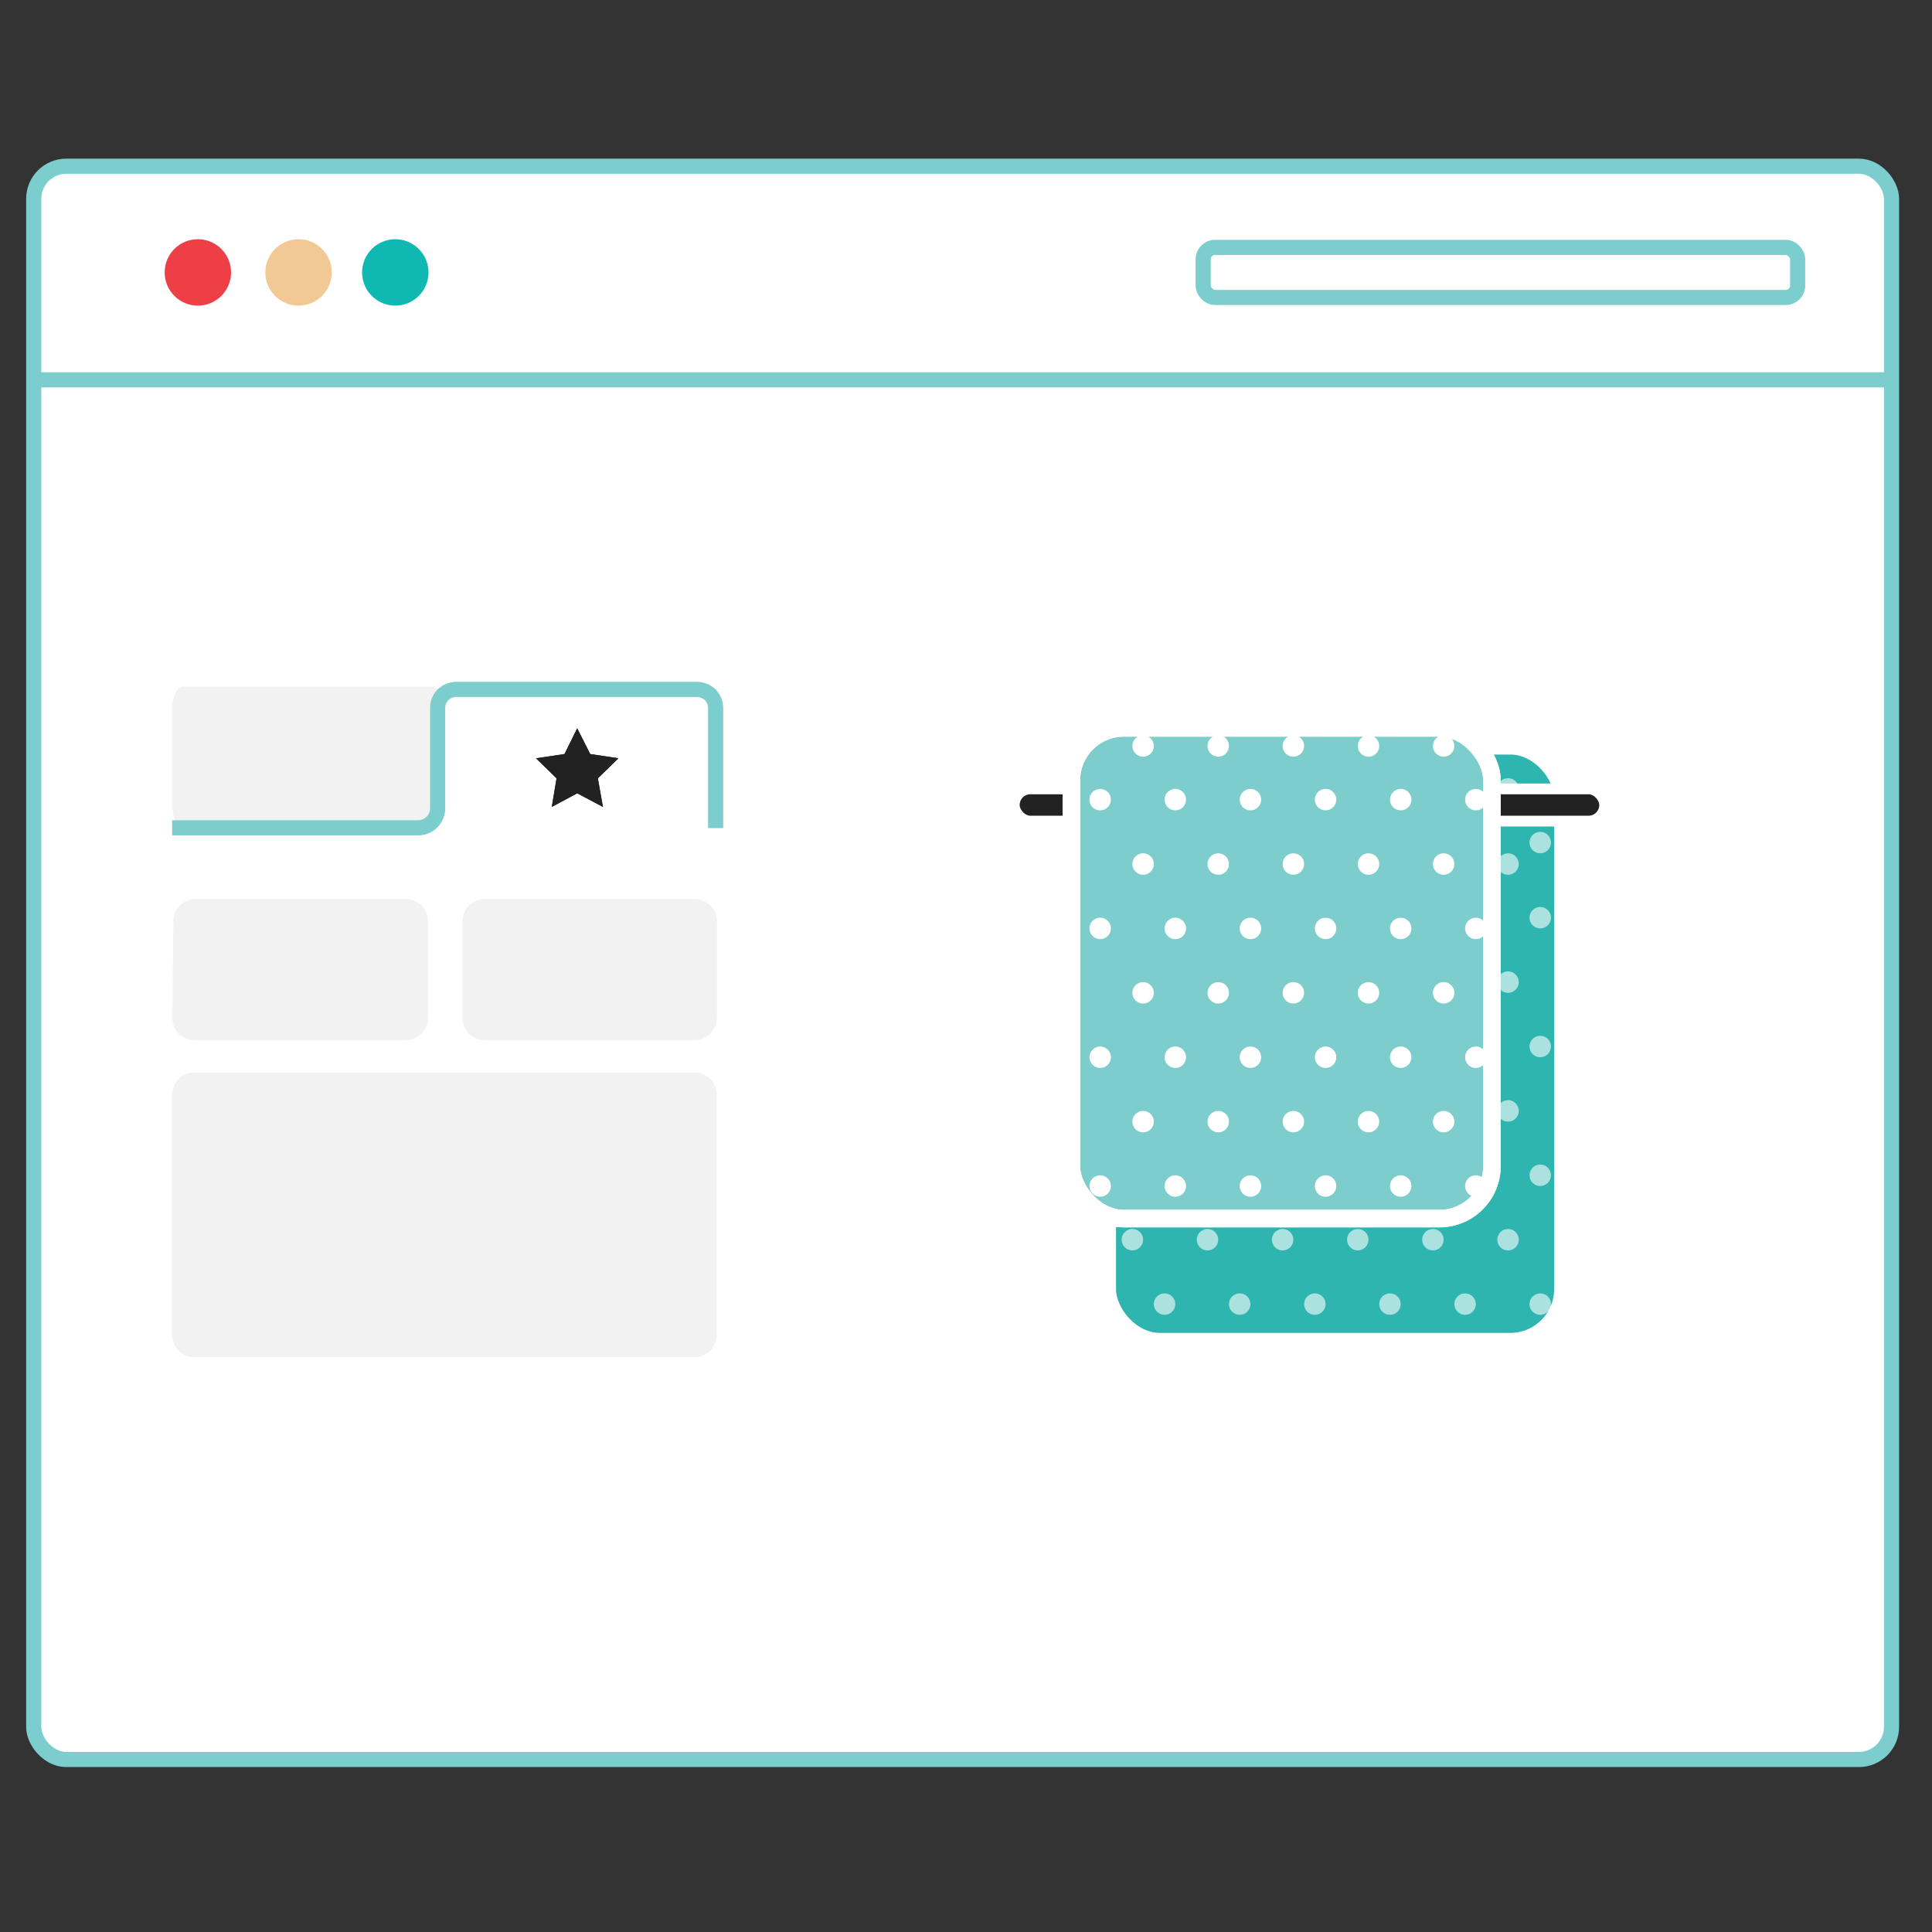 <?xml version="1.0" encoding="UTF-8"?>
<svg width="180px" height="180px" viewBox="0 0 180 180" version="1.1" xmlns="http://www.w3.org/2000/svg" xmlns:xlink="http://www.w3.org/1999/xlink">
    <rect x="0" y="0" width="180" height="180" fill="#333333" stroke="none"/>
    <title>2-add-a-vibrant-design</title>
    <g id="Page-1" stroke="none" stroke-width="1" fill="none" fill-rule="evenodd">
        <g id="pf-landing-custom-towels-es-v2" transform="translate(-630, -1936)">
            <g id="Group-6-Copy-2" transform="translate(160, 1850)">
                <g id="2-add-a-vibrant-design" transform="translate(470, 86)">
                    <polygon id="Path" points="0 0 179.971 0 179.971 179.971 0 179.971"></polygon>
                    <g id="adding-design-on-the-hat" transform="translate(3, 15)">
                        <rect id="Rectangle" stroke="#7CCDCD" stroke-width="1.41" fill="#FFFFFF" fill-rule="nonzero" x="0.141" y="0.486" width="173.087" height="148.442" rx="3.037"></rect>
                        <circle id="Oval" fill="#EE3F47" fill-rule="nonzero" cx="15.434" cy="10.381" r="3.094"></circle>
                        <circle id="Oval-2" fill="#0FB9B2" fill-rule="nonzero" cx="33.828" cy="10.381" r="3.094"></circle>
                        <circle id="Oval-3" fill="#F2C994" fill-rule="nonzero" cx="24.814" cy="10.381" r="3.094"></circle>
                        <rect id="Rectangle" stroke="#7CCDCD" stroke-width="1.41" x="109.096" y="8.048" width="55.387" height="4.665" rx="1.106"></rect>
                        <line x1="0.141" y1="20.388" x2="173.228" y2="20.388" id="Path" stroke="#7CCDCD" stroke-width="1.41"></line>
                        <path d="M14.095,48.966 L37.288,48.966 C37.859,48.966 38.324,49.889 38.324,51.038 L38.324,60.052 C38.324,61.194 37.859,62.124 37.288,62.124 L14.095,62.124 C13.524,62.124 13.059,61.194 13.059,60.052 L13.059,51.038 C13.038,49.889 13.503,48.966 14.095,48.966 Z M15.244,68.756 L34.801,68.756 C35.945,68.756 36.873,69.683 36.873,70.828 L36.873,79.841 C36.873,80.986 35.945,81.913 34.801,81.913 L15.131,81.913 C14.574,81.913 14.041,81.689 13.651,81.292 C13.261,80.894 13.048,80.356 13.059,79.799 L13.151,70.785 C13.17,69.656 14.093,68.752 15.223,68.756 L15.244,68.756 Z M42.186,68.756 L61.722,68.756 C62.86,68.774 63.779,69.69 63.801,70.828 L63.801,79.841 C63.779,80.979 62.86,81.895 61.722,81.913 L42.165,81.913 C41.021,81.913 40.093,80.986 40.093,79.841 L40.093,70.828 C40.093,69.683 41.021,68.756 42.165,68.756 L42.186,68.756 Z" id="Shape" fill="#F2F2F2" fill-rule="nonzero"></path>
                        <path d="M63.675,62.152 L63.675,51.017 C63.684,50.538 63.504,50.075 63.174,49.727 C62.817,49.395 62.344,49.215 61.856,49.227 L39.537,49.227 C39.068,49.23 38.618,49.409 38.275,49.727 C37.936,50.069 37.755,50.536 37.775,51.017 L37.775,60.334 C37.759,61.327 36.95,62.124 35.956,62.124 L13.038,62.124" id="Path-3" stroke="#7CCDCD" stroke-width="1.41"></path>
                        <g id="Group-15" transform="translate(46, 52)">
                            <g id="Group-16" transform="translate(53, 1.666)">
                                <rect id="Rectangle" stroke="#FFFFFF" stroke-width="1.633" fill="#2FB5B0" x="1.16" y="0.816" width="42.453" height="55.515" rx="4.898"></rect>
                                <g id="Group-9" opacity="0.595" transform="translate(3, 4.334)" fill="#FFFFFF">
                                    <circle id="Oval-Copy-49" cx="0.5" cy="7.5" r="1"></circle>
                                    <circle id="Oval-Copy" cx="3.5" cy="12.5" r="1"></circle>
                                    <circle id="Oval-Copy-8" cx="0.5" cy="18.5" r="1"></circle>
                                    <circle id="Oval-Copy-15" cx="3.5" cy="24.5" r="1"></circle>
                                    <circle id="Oval-Copy-22" cx="0.5" cy="30.5" r="1"></circle>
                                    <circle id="Oval-Copy-29" cx="3.5" cy="36.5" r="1"></circle>
                                    <circle id="Oval-Copy-36" cx="0.5" cy="42.5" r="1"></circle>
                                    <circle id="Oval-Copy-43" cx="3.5" cy="48.5" r="1"></circle>
                                    <circle id="Oval-Copy-50" cx="7.5" cy="7.5" r="1"></circle>
                                    <circle id="Oval-Copy-2" cx="10.5" cy="12.5" r="1"></circle>
                                    <circle id="Oval-Copy-9" cx="7.5" cy="18.5" r="1"></circle>
                                    <circle id="Oval-Copy-16" cx="10.5" cy="24.5" r="1"></circle>
                                    <circle id="Oval-Copy-23" cx="7.5" cy="30.5" r="1"></circle>
                                    <circle id="Oval-Copy-30" cx="10.5" cy="36.5" r="1"></circle>
                                    <circle id="Oval-Copy-37" cx="7.5" cy="42.5" r="1"></circle>
                                    <circle id="Oval-Copy-44" cx="10.5" cy="48.5" r="1"></circle>
                                    <circle id="Oval-Copy-51" cx="14.5" cy="7.5" r="1"></circle>
                                    <circle id="Oval-Copy-3" cx="17.5" cy="12.5" r="1"></circle>
                                    <circle id="Oval-Copy-10" cx="14.5" cy="18.5" r="1"></circle>
                                    <circle id="Oval-Copy-17" cx="17.5" cy="24.5" r="1"></circle>
                                    <circle id="Oval-Copy-24" cx="14.5" cy="30.5" r="1"></circle>
                                    <circle id="Oval-Copy-31" cx="17.5" cy="36.5" r="1"></circle>
                                    <circle id="Oval-Copy-38" cx="14.5" cy="42.5" r="1"></circle>
                                    <circle id="Oval-Copy-45" cx="17.5" cy="48.5" r="1"></circle>
                                    <circle id="Oval-Copy-52" cx="21.5" cy="7.5" r="1"></circle>
                                    <circle id="Oval-Copy-4" cx="24.5" cy="12.5" r="1"></circle>
                                    <circle id="Oval-Copy-11" cx="21.5" cy="18.5" r="1"></circle>
                                    <circle id="Oval-Copy-18" cx="24.5" cy="24.5" r="1"></circle>
                                    <circle id="Oval-Copy-25" cx="21.5" cy="30.5" r="1"></circle>
                                    <circle id="Oval-Copy-32" cx="24.5" cy="36.5" r="1"></circle>
                                    <circle id="Oval-Copy-39" cx="21.5" cy="42.5" r="1"></circle>
                                    <circle id="Oval-Copy-46" cx="24.5" cy="48.5" r="1"></circle>
                                    <circle id="Oval-Copy-53" cx="28.5" cy="7.5" r="1"></circle>
                                    <circle id="Oval-Copy-5" cx="31.5" cy="12.5" r="1"></circle>
                                    <circle id="Oval-Copy-12" cx="28.5" cy="18.5" r="1"></circle>
                                    <circle id="Oval-Copy-19" cx="31.5" cy="24.5" r="1"></circle>
                                    <circle id="Oval-Copy-26" cx="28.5" cy="30.5" r="1"></circle>
                                    <circle id="Oval-Copy-33" cx="31.5" cy="36.5" r="1"></circle>
                                    <circle id="Oval-Copy-40" cx="28.5" cy="42.5" r="1"></circle>
                                    <circle id="Oval-Copy-47" cx="31.5" cy="48.5" r="1"></circle>
                                    <circle id="Oval-Copy-54" cx="35.5" cy="7.5" r="1"></circle>
                                    <circle id="Oval-Copy-56" cx="35.5" cy="0.5" r="1"></circle>
                                    <circle id="Oval-Copy-6" cx="38.5" cy="12.5" r="1"></circle>
                                    <circle id="Oval-Copy-57" cx="38.5" cy="5.5" r="1"></circle>
                                    <circle id="Oval-Copy-13" cx="35.5" cy="18.5" r="1"></circle>
                                    <circle id="Oval-Copy-20" cx="38.5" cy="24.5" r="1"></circle>
                                    <circle id="Oval-Copy-27" cx="35.5" cy="30.5" r="1"></circle>
                                    <circle id="Oval-Copy-34" cx="38.5" cy="36.5" r="1"></circle>
                                    <circle id="Oval-Copy-41" cx="35.5" cy="42.5" r="1"></circle>
                                    <circle id="Oval-Copy-48" cx="38.5" cy="48.5" r="1"></circle>
                                    <circle id="Oval-Copy-55" cx="42.5" cy="7.5" r="1"></circle>
                                </g>
                            </g>
                            <rect id="Rectangle" stroke="#FFFFFF" fill="#222222" x="45.5" y="6.5" width="55" height="3" rx="1.5"></rect>
                            <g id="Rectangle-Copy-5">
                                <rect id="Rectangle-Copy-4" stroke="#FFFFFF" stroke-width="1.633" fill="#7ECDCD" x="50.816" y="0.816" width="39.187" height="45.718" rx="4.898"></rect>
                                <g id="Group-9" transform="translate(53, 2)" fill="#FFFFFF">
                                    <circle id="Oval" cx="0.5" cy="5.5" r="1"></circle>
                                    <circle id="Oval-Copy-14" cx="0.5" cy="17.5" r="1"></circle>
                                    <circle id="Oval-Copy-28" cx="0.5" cy="29.5" r="1"></circle>
                                    <circle id="Oval-Copy-42" cx="0.5" cy="41.5" r="1"></circle>
                                    <circle id="Oval-Copy-49" cx="4.5" cy="0.5" r="1"></circle>
                                    <circle id="Oval-Copy" cx="7.5" cy="5.5" r="1"></circle>
                                    <circle id="Oval-Copy-8" cx="4.5" cy="11.5" r="1"></circle>
                                    <circle id="Oval-Copy-15" cx="7.5" cy="17.5" r="1"></circle>
                                    <circle id="Oval-Copy-22" cx="4.5" cy="23.5" r="1"></circle>
                                    <circle id="Oval-Copy-29" cx="7.5" cy="29.5" r="1"></circle>
                                    <circle id="Oval-Copy-36" cx="4.5" cy="35.5" r="1"></circle>
                                    <circle id="Oval-Copy-43" cx="7.5" cy="41.5" r="1"></circle>
                                    <circle id="Oval-Copy-50" cx="11.5" cy="0.5" r="1"></circle>
                                    <circle id="Oval-Copy-2" cx="14.5" cy="5.5" r="1"></circle>
                                    <circle id="Oval-Copy-9" cx="11.5" cy="11.5" r="1"></circle>
                                    <circle id="Oval-Copy-16" cx="14.5" cy="17.5" r="1"></circle>
                                    <circle id="Oval-Copy-23" cx="11.5" cy="23.5" r="1"></circle>
                                    <circle id="Oval-Copy-30" cx="14.5" cy="29.5" r="1"></circle>
                                    <circle id="Oval-Copy-37" cx="11.5" cy="35.5" r="1"></circle>
                                    <circle id="Oval-Copy-44" cx="14.5" cy="41.5" r="1"></circle>
                                    <circle id="Oval-Copy-51" cx="18.5" cy="0.5" r="1"></circle>
                                    <circle id="Oval-Copy-3" cx="21.5" cy="5.5" r="1"></circle>
                                    <circle id="Oval-Copy-10" cx="18.5" cy="11.5" r="1"></circle>
                                    <circle id="Oval-Copy-17" cx="21.5" cy="17.5" r="1"></circle>
                                    <circle id="Oval-Copy-24" cx="18.5" cy="23.5" r="1"></circle>
                                    <circle id="Oval-Copy-31" cx="21.5" cy="29.5" r="1"></circle>
                                    <circle id="Oval-Copy-38" cx="18.5" cy="35.5" r="1"></circle>
                                    <circle id="Oval-Copy-45" cx="21.5" cy="41.5" r="1"></circle>
                                    <circle id="Oval-Copy-52" cx="25.5" cy="0.5" r="1"></circle>
                                    <circle id="Oval-Copy-4" cx="28.5" cy="5.5" r="1"></circle>
                                    <circle id="Oval-Copy-11" cx="25.5" cy="11.5" r="1"></circle>
                                    <circle id="Oval-Copy-18" cx="28.5" cy="17.5" r="1"></circle>
                                    <circle id="Oval-Copy-25" cx="25.5" cy="23.5" r="1"></circle>
                                    <circle id="Oval-Copy-32" cx="28.5" cy="29.5" r="1"></circle>
                                    <circle id="Oval-Copy-39" cx="25.5" cy="35.5" r="1"></circle>
                                    <circle id="Oval-Copy-46" cx="28.5" cy="41.5" r="1"></circle>
                                    <circle id="Oval-Copy-53" cx="32.5" cy="0.5" r="1"></circle>
                                    <circle id="Oval-Copy-5" cx="35.5" cy="5.5" r="1"></circle>
                                    <circle id="Oval-Copy-12" cx="32.5" cy="11.5" r="1"></circle>
                                    <circle id="Oval-Copy-19" cx="35.5" cy="17.5" r="1"></circle>
                                    <circle id="Oval-Copy-26" cx="32.5" cy="23.5" r="1"></circle>
                                    <circle id="Oval-Copy-33" cx="35.5" cy="29.5" r="1"></circle>
                                    <circle id="Oval-Copy-40" cx="32.5" cy="35.5" r="1"></circle>
                                    <circle id="Oval-Copy-47" cx="35.5" cy="41.5" r="1"></circle>
                                </g>
                                <polygon id="Path-5" fill="#222222" fill-rule="nonzero" points="0.937 3.647 2.853 5.515 2.409 8.179 4.777 6.91 7.174 8.179 6.701 5.515 8.618 3.647 5.99 3.253 4.777 0.856 3.593 3.253"></polygon>
                                <rect id="Rectangle-Copy-4" stroke="#FFFFFF" stroke-width="1.633" x="50.816" y="0.816" width="39.187" height="45.718" rx="4.898"></rect>
                            </g>
                        </g>
                        <path d="M15.11,111.443 L61.708,111.443 C62.852,111.443 63.78,110.515 63.78,109.371 L63.78,86.988 C63.78,85.843 62.852,84.916 61.708,84.916 L15.11,84.916 C14.56,84.914 14.032,85.131 13.643,85.52 C13.254,85.909 13.036,86.438 13.038,86.988 L13.038,109.371 C13.038,110.515 13.966,111.443 15.11,111.443 L15.11,111.443 Z" id="Path-4" fill="#F2F2F2" fill-rule="nonzero"></path>
                        <polygon id="Path-5" fill="#222222" fill-rule="nonzero" points="49.593 55.253 46.937 55.647 48.853 57.515 48.409 60.179 50.777 58.91 53.174 60.179 52.701 57.515 54.618 55.647 51.99 55.253 50.777 52.856"></polygon>
                    </g>
                </g>
            </g>
        </g>
    </g>
</svg>
